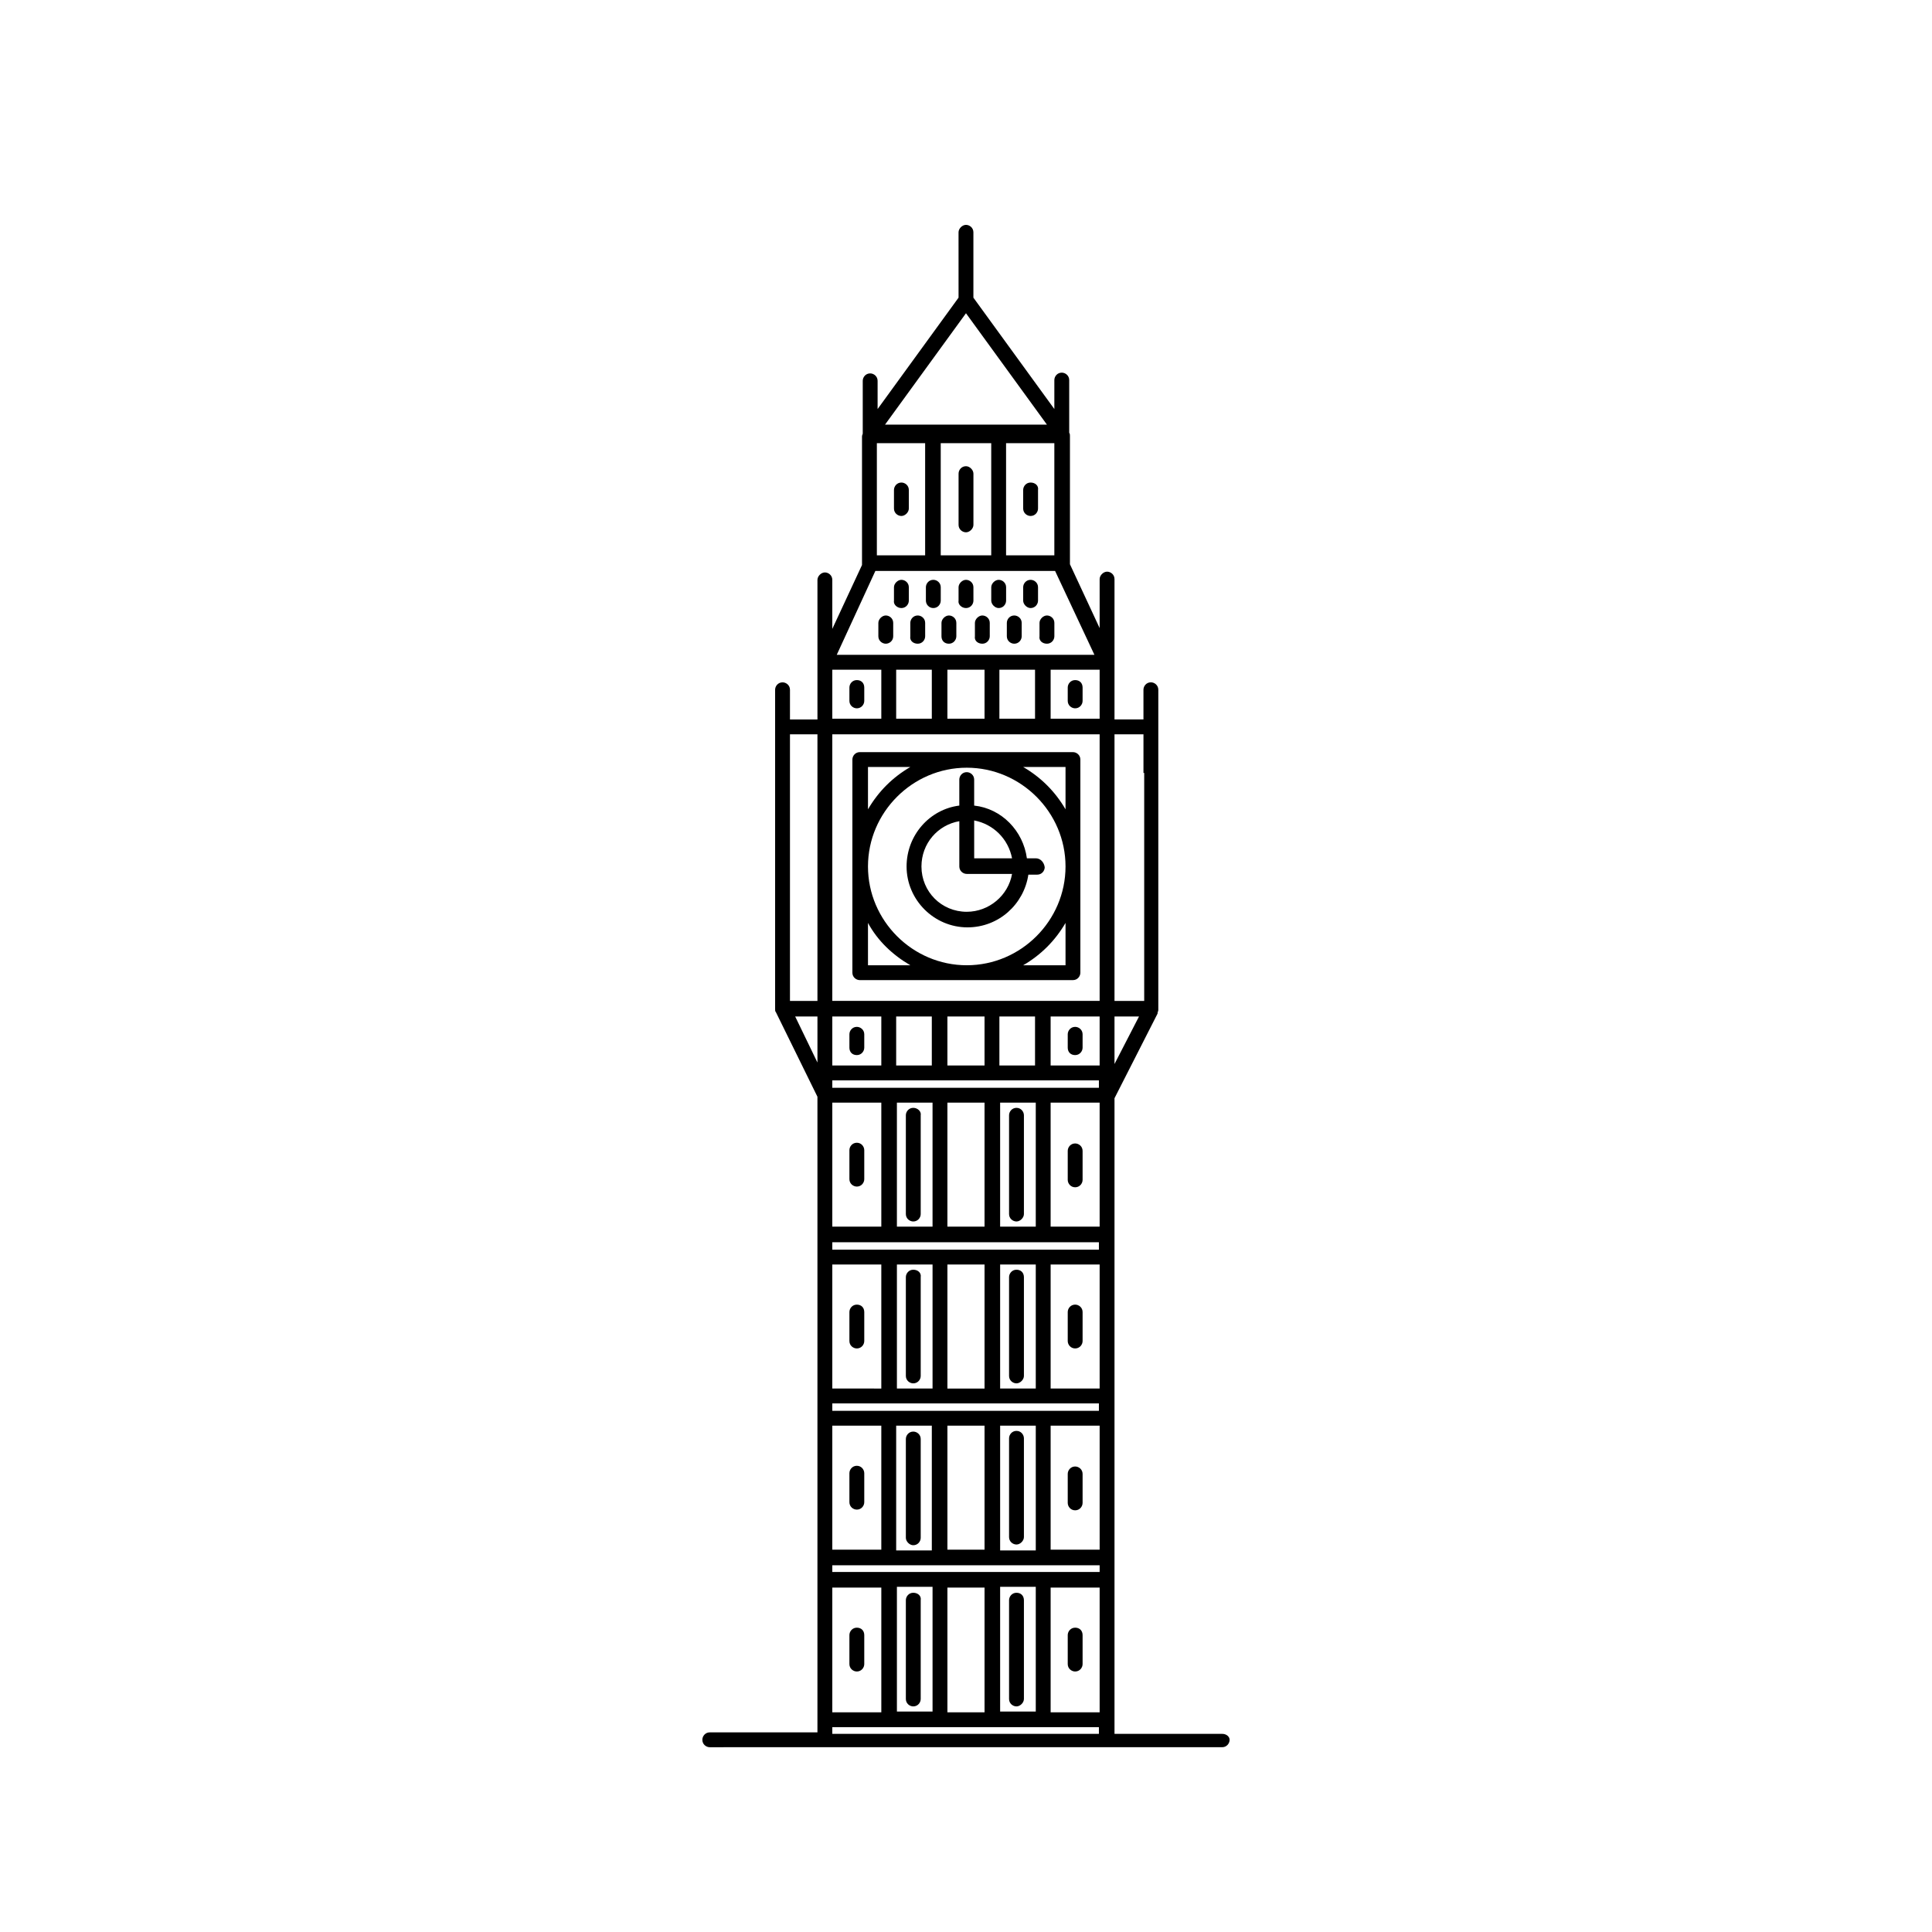 <?xml version="1.0" encoding="UTF-8"?>
<!-- Uploaded to: SVG Repo, www.svgrepo.com, Generator: SVG Repo Mixer Tools -->
<svg fill="#000000" width="800px" height="800px" version="1.1" viewBox="144 144 512 512" xmlns="http://www.w3.org/2000/svg">
 <g>
  <path d="m371.86 403.74h56.48c1.18 0 1.969-0.984 1.969-1.969v-56.48c0-1.18-0.984-1.969-1.969-1.969h-56.48c-1.18 0-1.969 0.984-1.969 1.969v56.48c0 1.18 0.984 1.969 1.969 1.969zm54.516-3.938h-11.219c4.723-2.754 8.461-6.496 11.219-11.219zm-26.176 0c-14.367 0-26.176-11.809-26.176-26.176s11.809-26.176 26.176-26.176c14.367 0 26.176 11.809 26.176 26.176s-11.809 26.176-26.176 26.176zm26.176-52.543v11.219c-2.754-4.723-6.496-8.461-11.219-11.219zm-52.352 0h11.219c-4.723 2.754-8.461 6.496-11.219 11.219zm11.219 52.543h-11.219v-11.219c2.559 4.727 6.496 8.465 11.219 11.219z"/>
  <path d="m418.5 371.46h-2.363c-0.984-7.281-6.691-13.188-13.973-13.973v-6.887c0-1.18-0.984-1.969-1.969-1.969-1.18 0-1.969 0.984-1.969 1.969v6.887c-7.871 0.984-13.973 7.871-13.973 16.137 0 8.855 7.281 16.137 16.137 16.137 8.266 0 14.957-6.102 16.137-13.973h2.363c1.18 0 1.969-0.984 1.969-1.969-0.191-1.375-1.176-2.359-2.359-2.359zm-6.297 0h-10.035v-10.035c5.117 0.984 9.051 4.918 10.035 10.035zm-12.004 14.172c-6.691 0-12.004-5.312-12.004-12.004 0-6.102 4.328-11.02 10.035-12.004v12.004c0 1.18 0.984 1.969 1.969 1.969h12.004c-0.984 5.703-6.102 10.035-12.004 10.035z"/>
  <path d="m382.88 271.88c-1.18 0-1.969 0.984-1.969 1.969v4.922c0 1.18 0.984 1.969 1.969 1.969s1.969-0.984 1.969-1.969v-4.922c0-1.184-0.984-1.969-1.969-1.969z"/>
  <path d="m417.12 271.88c-1.18 0-1.969 0.984-1.969 1.969v4.922c0 1.18 0.984 1.969 1.969 1.969 1.18 0 1.969-0.984 1.969-1.969v-4.922c0.195-1.184-0.789-1.969-1.969-1.969z"/>
  <path d="m400 267.55c-1.18 0-1.969 0.984-1.969 1.969v13.578c0 1.18 0.984 1.969 1.969 1.969s1.969-0.984 1.969-1.969v-13.578c-0.004-0.984-0.984-1.969-1.969-1.969z"/>
  <path d="m382.88 305.14c1.18 0 1.969-0.984 1.969-1.969v-3.543c0-1.18-0.984-1.969-1.969-1.969s-1.969 0.984-1.969 1.969v3.543c-0.195 0.984 0.789 1.969 1.969 1.969z"/>
  <path d="m391.34 305.14c1.18 0 1.969-0.984 1.969-1.969v-3.543c0-1.18-0.984-1.969-1.969-1.969-1.18 0-1.969 0.984-1.969 1.969v3.543c0 0.984 0.789 1.969 1.969 1.969z"/>
  <path d="m400 305.14c1.18 0 1.969-0.984 1.969-1.969l-0.004-3.543c0-1.18-0.984-1.969-1.969-1.969s-1.969 0.984-1.969 1.969v3.543c-0.195 0.984 0.789 1.969 1.973 1.969z"/>
  <path d="m408.66 305.14c1.18 0 1.969-0.984 1.969-1.969v-3.543c0-1.18-0.984-1.969-1.969-1.969s-1.969 0.984-1.969 1.969v3.543c0.004 0.984 0.984 1.969 1.969 1.969z"/>
  <path d="m417.12 305.14c1.18 0 1.969-0.984 1.969-1.969v-3.543c0-1.18-0.984-1.969-1.969-1.969-1.18 0-1.969 0.984-1.969 1.969v3.543c0 0.984 0.984 1.969 1.969 1.969z"/>
  <path d="m387.21 314.59c1.18 0 1.969-0.984 1.969-1.969v-3.543c0-1.18-0.984-1.969-1.969-1.969-1.18 0-1.969 0.984-1.969 1.969v3.543c-0.195 1.184 0.789 1.969 1.969 1.969z"/>
  <path d="m395.47 314.59c1.18 0 1.969-0.984 1.969-1.969v-3.543c0-1.18-0.984-1.969-1.969-1.969s-1.969 0.984-1.969 1.969v3.543c0 1.184 0.789 1.969 1.969 1.969z"/>
  <path d="m404.33 314.59c1.18 0 1.969-0.984 1.969-1.969v-3.543c0-1.18-0.984-1.969-1.969-1.969s-1.969 0.984-1.969 1.969v3.543c-0.195 1.184 0.789 1.969 1.969 1.969z"/>
  <path d="m412.79 314.59c1.18 0 1.969-0.984 1.969-1.969v-3.543c0-1.18-0.984-1.969-1.969-1.969-1.18 0-1.969 0.984-1.969 1.969v3.543c0.004 1.184 0.984 1.969 1.969 1.969z"/>
  <path d="m380.71 312.62v-3.543c0-1.18-0.984-1.969-1.969-1.969-0.984 0-1.969 0.984-1.969 1.969v3.543c0 1.18 0.984 1.969 1.969 1.969 0.984 0 1.969-0.785 1.969-1.969z"/>
  <path d="m421.45 314.59c1.18 0 1.969-0.984 1.969-1.969v-3.543c0-1.18-0.984-1.969-1.969-1.969s-1.969 0.984-1.969 1.969v3.543c-0.195 1.184 0.789 1.969 1.969 1.969z"/>
  <path d="m371.07 324.23c-1.18 0-1.969 0.984-1.969 1.969v3.543c0 1.18 0.984 1.969 1.969 1.969 1.18 0 1.969-0.984 1.969-1.969v-3.543c-0.004-1.184-0.789-1.969-1.969-1.969z"/>
  <path d="m428.93 324.23c-1.18 0-1.969 0.984-1.969 1.969v3.543c0 1.18 0.984 1.969 1.969 1.969 1.18 0 1.969-0.984 1.969-1.969v-3.543c-0.004-1.184-0.789-1.969-1.969-1.969z"/>
  <path d="m371.07 423.61c1.18 0 1.969-0.984 1.969-1.969v-3.543c0-1.18-0.984-1.969-1.969-1.969-1.18 0-1.969 0.984-1.969 1.969v3.543c0 1.184 0.785 1.969 1.969 1.969z"/>
  <path d="m428.93 423.61c1.18 0 1.969-0.984 1.969-1.969v-3.543c0-1.18-0.984-1.969-1.969-1.969-1.18 0-1.969 0.984-1.969 1.969v3.543c0 1.184 0.785 1.969 1.969 1.969z"/>
  <path d="m371.07 446.84c-1.18 0-1.969 0.984-1.969 1.969v7.676c0 1.18 0.984 1.969 1.969 1.969 1.18 0 1.969-0.984 1.969-1.969v-7.676c-0.004-0.984-0.789-1.969-1.969-1.969z"/>
  <path d="m428.93 458.64c1.18 0 1.969-0.984 1.969-1.969v-7.676c0-1.18-0.984-1.969-1.969-1.969-1.18 0-1.969 0.984-1.969 1.969v7.676c0 0.984 0.785 1.969 1.969 1.969z"/>
  <path d="m371.07 489.74c-1.18 0-1.969 0.984-1.969 1.969v7.676c0 1.18 0.984 1.969 1.969 1.969 1.18 0 1.969-0.984 1.969-1.969v-7.676c-0.004-1.18-0.789-1.969-1.969-1.969z"/>
  <path d="m428.93 501.35c1.18 0 1.969-0.984 1.969-1.969v-7.676c0-1.18-0.984-1.969-1.969-1.969-1.18 0-1.969 0.984-1.969 1.969v7.676c0 0.984 0.785 1.969 1.969 1.969z"/>
  <path d="m371.07 532.45c-1.18 0-1.969 0.984-1.969 1.969v7.676c0 1.18 0.984 1.969 1.969 1.969 1.18 0 1.969-0.984 1.969-1.969v-7.676c-0.004-0.984-0.789-1.969-1.969-1.969z"/>
  <path d="m428.93 544.25c1.18 0 1.969-0.984 1.969-1.969v-7.676c0-1.18-0.984-1.969-1.969-1.969-1.18 0-1.969 0.984-1.969 1.969v7.676c0 0.984 0.785 1.969 1.969 1.969z"/>
  <path d="m371.07 575.35c-1.18 0-1.969 0.984-1.969 1.969v7.676c0 1.18 0.984 1.969 1.969 1.969 1.18 0 1.969-0.984 1.969-1.969v-7.676c-0.004-1.18-0.789-1.969-1.969-1.969z"/>
  <path d="m428.93 575.35c-1.18 0-1.969 0.984-1.969 1.969v7.676c0 1.18 0.984 1.969 1.969 1.969 1.18 0 1.969-0.984 1.969-1.969v-7.676c-0.004-1.18-0.789-1.969-1.969-1.969z"/>
  <path d="m386.03 437.59c-1.18 0-1.969 0.984-1.969 1.969v26.176c0 1.18 0.984 1.969 1.969 1.969 1.18 0 1.969-0.984 1.969-1.969v-26.176c0.195-0.984-0.789-1.969-1.969-1.969z"/>
  <path d="m386.03 480.49c-1.18 0-1.969 0.984-1.969 1.969v26.176c0 1.18 0.984 1.969 1.969 1.969 1.18 0 1.969-0.984 1.969-1.969v-26.176c0.195-1.18-0.789-1.969-1.969-1.969z"/>
  <path d="m386.03 553.5c1.18 0 1.969-0.984 1.969-1.969v-26.176c0-1.18-0.984-1.969-1.969-1.969-1.18 0-1.969 0.984-1.969 1.969v26.176c0 0.984 0.984 1.969 1.969 1.969z"/>
  <path d="m386.03 566.1c-1.18 0-1.969 0.984-1.969 1.969v26.176c0 1.18 0.984 1.969 1.969 1.969 1.18 0 1.969-0.984 1.969-1.969v-26.176c0.195-1.18-0.789-1.969-1.969-1.969z"/>
  <path d="m413.38 437.59c-1.18 0-1.969 0.984-1.969 1.969v26.176c0 1.18 0.984 1.969 1.969 1.969 0.984 0 1.969-0.984 1.969-1.969v-26.176c-0.004-0.984-0.789-1.969-1.969-1.969z"/>
  <path d="m413.38 480.49c-1.18 0-1.969 0.984-1.969 1.969v26.176c0 1.18 0.984 1.969 1.969 1.969 0.984 0 1.969-0.984 1.969-1.969v-26.176c-0.004-1.18-0.789-1.969-1.969-1.969z"/>
  <path d="m413.38 523.2c-1.18 0-1.969 0.984-1.969 1.969v26.176c0 1.18 0.984 1.969 1.969 1.969 0.984 0 1.969-0.984 1.969-1.969v-26.176c-0.004-0.984-0.789-1.969-1.969-1.969z"/>
  <path d="m413.38 566.1c-1.18 0-1.969 0.984-1.969 1.969v26.176c0 1.18 0.984 1.969 1.969 1.969 0.984 0 1.969-0.984 1.969-1.969v-26.176c-0.004-1.18-0.789-1.969-1.969-1.969z"/>
  <path d="m467.89 603.49h-28.535v-168.45l11.414-22.434v-0.195c0-0.195 0.195-0.395 0.195-0.789v-84.832c0-1.18-0.984-1.969-1.969-1.969-1.18 0-1.969 0.984-1.969 1.969v7.871h-7.672v-37.195c0-1.18-0.984-1.969-1.969-1.969s-1.969 0.984-1.969 1.969v12.988l-7.871-16.926v-0.195-33.848c0-0.195 0-0.59-0.195-0.789v-0.195-13.777c0-1.18-0.984-1.969-1.969-1.969-1.18 0-1.969 0.984-1.969 1.969v7.676l-21.453-29.52v-17.32c0-1.18-0.984-1.969-1.969-1.969s-1.969 0.984-1.969 1.969l0.004 17.32-21.453 29.52v-7.477c0-1.18-0.984-1.969-1.969-1.969-1.18 0-1.969 0.984-1.969 1.969v13.777 0.195c0 0.195-0.195 0.395-0.195 0.789v33.852 0.195l-7.871 16.926v-12.988c0-1.18-0.984-1.969-1.969-1.969s-1.969 0.984-1.969 1.969v37h-7.281v-7.871c0-1.18-0.984-1.969-1.969-1.969-1.18 0-1.969 0.984-1.969 1.969v84.625c0 0.395 0 0.59 0.195 0.789l11.02 22.434v168.45h-28.531c-1.18 0-1.969 0.984-1.969 1.969 0 1.18 0.984 1.969 1.969 1.969l30.504-0.004h105.29c1.18 0 1.969-0.984 1.969-1.969 0-0.785-0.789-1.57-1.969-1.57zm-58.844-5.906v-33.062h9.445v33.062zm-27.355 0v-33.062h9.445v33.062zm9.25-276.11v12.988h-9.445v-12.988zm27.355 0v12.988h-9.445v-12.988zm-13.383 12.988h-9.84v-12.988h9.84zm-11.809 4.133h42.312v70.652h-70.848v-70.652zm13.777 221.99h-42.312v-1.77h70.848v1.77zm-42.312-38.77h12.988v32.867h-12.988zm0-5.902h70.652v1.969h-70.652zm0-36.801h12.988v32.867l-12.988-0.004zm0-5.906h70.652v1.969h-70.652zm26.371-59.824v12.988h-9.445v-12.988zm27.355 0v12.988h-9.445v-12.988zm17.121 0.391v12.594h-12.988v-12.988h12.988zm0 55.301h-12.988v-32.867h12.988zm-26.371 0v-32.867h9.445v32.867zm-27.355 0v-32.867h9.445v32.867zm13.383-32.863h9.84v32.867h-9.84zm40.344-3.938h-70.848v-1.969h70.652v1.969zm-30.504-5.902h-9.84v-12.988h9.84zm-27.355 0h-12.988v-12.992h12.988zm-12.988 9.84h12.988v32.867l-12.988-0.004zm70.848 75.766h-12.988v-32.867h12.988zm-26.371 0v-32.867h9.445v32.867zm-27.355 0v-32.867h9.445v32.867zm13.383-32.863h9.84v32.867h-9.84zm-4.133 42.703v33.062h-9.445v-33.062zm13.973 32.867h-9.84v-32.867h9.84zm4.133-32.867h9.445v33.062h-9.445zm26.371 32.867h-12.988v-32.867h12.988zm3.938-140.91v-0.395h6.496l-6.496 12.594zm-78.723 0v11.809l-5.902-12.203h5.902zm3.938 150.95h12.988v33.062h-12.988zm30.504 0h9.84v33.062h-9.84zm27.355 0h12.988v33.062h-12.988zm24.797-215.89v60.418h-7.871v-70.652h7.676v10.234zm-24.797-14.367v-12.988h12.988v12.988zm-46.051-43.297v-29.719h12.793v29.719zm16.926-29.719h13.383v29.719h-13.383zm17.316 0h12.793v29.719h-12.793zm-10.625-34.438 21.453 29.52h-42.906zm-24.012 68.289h47.625l10.43 22.238h-68.293zm-11.414 26.176h12.988v12.988h-12.988zm-3.938 17.121v70.652h-7.281v-70.652zm3.938 264.89v-1.77h70.652v1.77z"/>
 </g>
</svg>